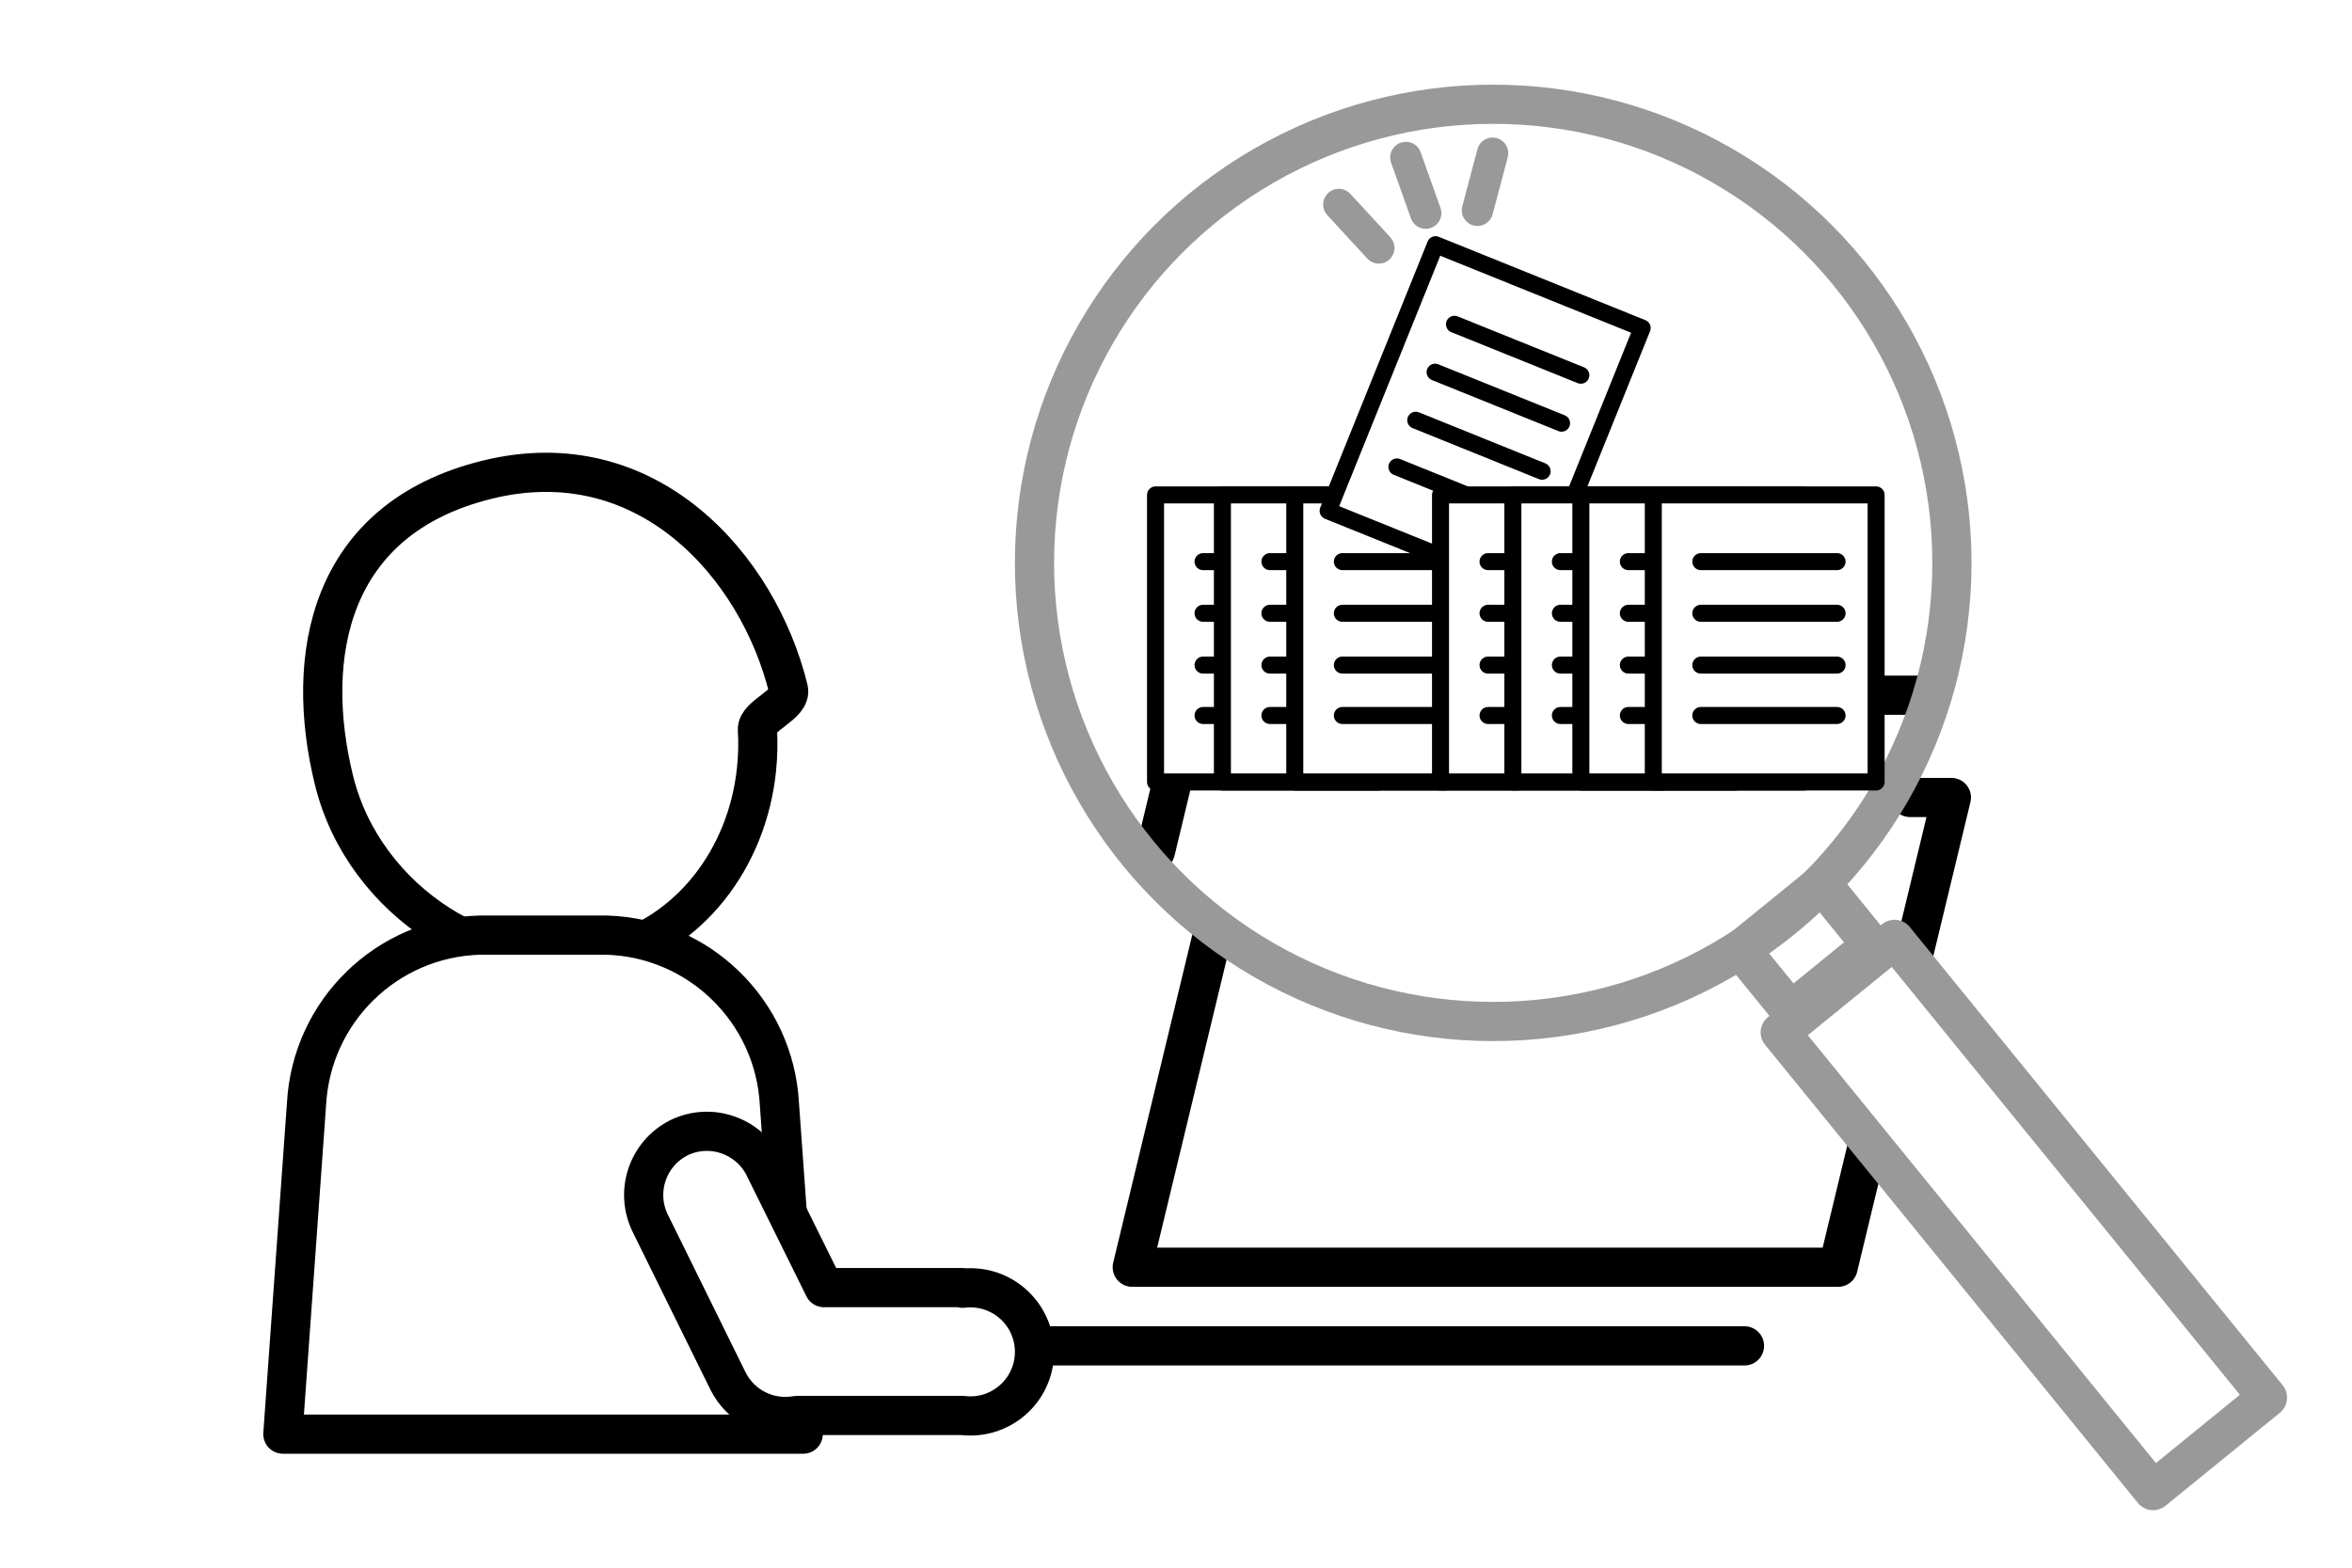 <?xml version="1.0" encoding="UTF-8"?><svg id="_レイヤー_2" xmlns="http://www.w3.org/2000/svg" viewBox="0 0 300 200"><defs><style>.cls-1,.cls-2,.cls-3,.cls-4{fill:#fff;}.cls-2,.cls-5,.cls-3,.cls-6{stroke:#000;}.cls-2,.cls-5,.cls-3,.cls-6,.cls-7,.cls-8,.cls-4{stroke-linecap:round;stroke-linejoin:round;}.cls-2,.cls-6{stroke-width:2.17px;}.cls-5,.cls-3,.cls-8,.cls-4{stroke-width:5px;}.cls-5,.cls-6,.cls-7,.cls-8{fill:none;}.cls-7{stroke-width:4px;}.cls-7,.cls-8,.cls-4{stroke:#999;}</style></defs><g id="_レイヤー_1-2"><rect class="cls-1" width="300" height="200"/><line class="cls-5" x1="117.76" y1="171.7" x2="222.51" y2="171.7"/><path class="cls-3" d="M100.56,87.91c.49,1.99-4.04,3.34-3.95,5.18,.1,1.67,.06,3.35-.11,5.01-1.16,11.45-8.62,21.19-19.4,23.83-14.17,3.48-30.65-6.71-34.5-22.39s-.81-33.35,19.57-38.35c20.38-5.01,34.54,11.03,38.39,26.72Z"/><path class="cls-3" d="M77.35,119.3h-16.18c-11.83,.34-21.41,9.69-22.07,21.5l-3.02,42.16H102.45l-3.04-42.16c-.65-11.8-10.23-21.15-22.05-21.5h-.01Z"/><path class="cls-3" d="M122.78,164.27h-17.68l-7.63-15.43c-2-3.98-6.84-5.64-10.85-3.7h0c-4,2-5.65,6.85-3.7,10.88l9.94,20.17c1.62,3.25,5.19,5.04,8.77,4.39h21.15c4.48,.55,8.56-2.64,9.11-7.12,.55-4.48-2.64-8.56-7.12-9.11-.67-.08-1.34-.08-2,0v-.08h.01Z"/><polyline class="cls-3" points="243.64 101.74 248.9 101.74 234.45 161.67 144.42 161.67 154.54 119.7"/><polyline class="cls-3" points="147.39 108.55 152.17 88.69 245.93 88.69"/><line class="cls-7" x1="179.32" y1="20.09" x2="181.85" y2="27.19"/><line class="cls-7" x1="170.77" y1="26.09" x2="175.87" y2="31.63"/><line class="cls-7" x1="190.38" y1="19.55" x2="188.45" y2="26.83"/><g><circle class="cls-8" cx="190.46" cy="71.81" r="58.51"/><rect class="cls-8" x="223.73" y="115.84" width="13.3" height="10.09" transform="translate(-24.62 172.48) rotate(-39.13)"/><rect class="cls-4" x="248.74" y="117.34" width="18.8" height="75.36" transform="translate(-39.93 197.66) rotate(-39.13)"/></g><g><rect class="cls-2" x="147.39" y="63.14" width="28.42" height="36.62"/><line class="cls-6" x1="153.45" y1="71.65" x2="170.83" y2="71.65"/><line class="cls-6" x1="153.45" y1="78.24" x2="170.83" y2="78.24"/><line class="cls-6" x1="153.45" y1="84.85" x2="170.83" y2="84.85"/><line class="cls-6" x1="153.45" y1="91.28" x2="170.83" y2="91.28"/></g><g><rect class="cls-2" x="155.92" y="63.14" width="28.42" height="36.62"/><line class="cls-6" x1="161.98" y1="71.65" x2="179.37" y2="71.65"/><line class="cls-6" x1="161.98" y1="78.24" x2="179.37" y2="78.24"/><line class="cls-6" x1="161.98" y1="84.85" x2="179.37" y2="84.85"/><line class="cls-6" x1="161.98" y1="91.28" x2="179.37" y2="91.28"/></g><g><rect class="cls-2" x="165.15" y="63.14" width="28.42" height="36.62"/><line class="cls-6" x1="171.22" y1="71.65" x2="188.6" y2="71.65"/><line class="cls-6" x1="171.22" y1="78.24" x2="188.6" y2="78.24"/><line class="cls-6" x1="171.22" y1="84.85" x2="188.6" y2="84.85"/><line class="cls-6" x1="171.22" y1="91.28" x2="188.6" y2="91.28"/></g><g><rect class="cls-2" x="171.11" y="39.29" width="36.62" height="28.42" transform="translate(68.95 209.16) rotate(-68.03)"/><line class="cls-6" x1="185.52" y1="41.37" x2="201.64" y2="47.87"/><line class="cls-6" x1="183.05" y1="47.48" x2="199.18" y2="53.99"/><line class="cls-6" x1="180.58" y1="53.61" x2="196.7" y2="60.12"/><line class="cls-6" x1="178.18" y1="59.57" x2="194.3" y2="66.08"/></g><g><rect class="cls-2" x="183.74" y="63.14" width="28.42" height="36.62"/><line class="cls-6" x1="189.8" y1="71.65" x2="207.18" y2="71.65"/><line class="cls-6" x1="189.8" y1="78.24" x2="207.18" y2="78.24"/><line class="cls-6" x1="189.8" y1="84.85" x2="207.18" y2="84.85"/><line class="cls-6" x1="189.8" y1="91.28" x2="207.18" y2="91.28"/></g><g><rect class="cls-2" x="192.97" y="63.14" width="28.42" height="36.62"/><line class="cls-6" x1="199.03" y1="71.65" x2="216.42" y2="71.65"/><line class="cls-6" x1="199.03" y1="78.24" x2="216.42" y2="78.24"/><line class="cls-6" x1="199.03" y1="84.85" x2="216.42" y2="84.85"/><line class="cls-6" x1="199.03" y1="91.28" x2="216.42" y2="91.28"/></g><g><rect class="cls-2" x="201.64" y="63.14" width="28.42" height="36.62"/><line class="cls-6" x1="207.7" y1="71.65" x2="225.09" y2="71.65"/><line class="cls-6" x1="207.7" y1="78.24" x2="225.09" y2="78.24"/><line class="cls-6" x1="207.7" y1="84.85" x2="225.09" y2="84.85"/><line class="cls-6" x1="207.7" y1="91.28" x2="225.09" y2="91.28"/></g><g><rect class="cls-2" x="210.88" y="63.14" width="28.42" height="36.62"/><line class="cls-6" x1="216.94" y1="71.65" x2="234.32" y2="71.65"/><line class="cls-6" x1="216.94" y1="78.24" x2="234.32" y2="78.24"/><line class="cls-6" x1="216.94" y1="84.85" x2="234.32" y2="84.85"/><line class="cls-6" x1="216.94" y1="91.28" x2="234.32" y2="91.28"/></g></g></svg>